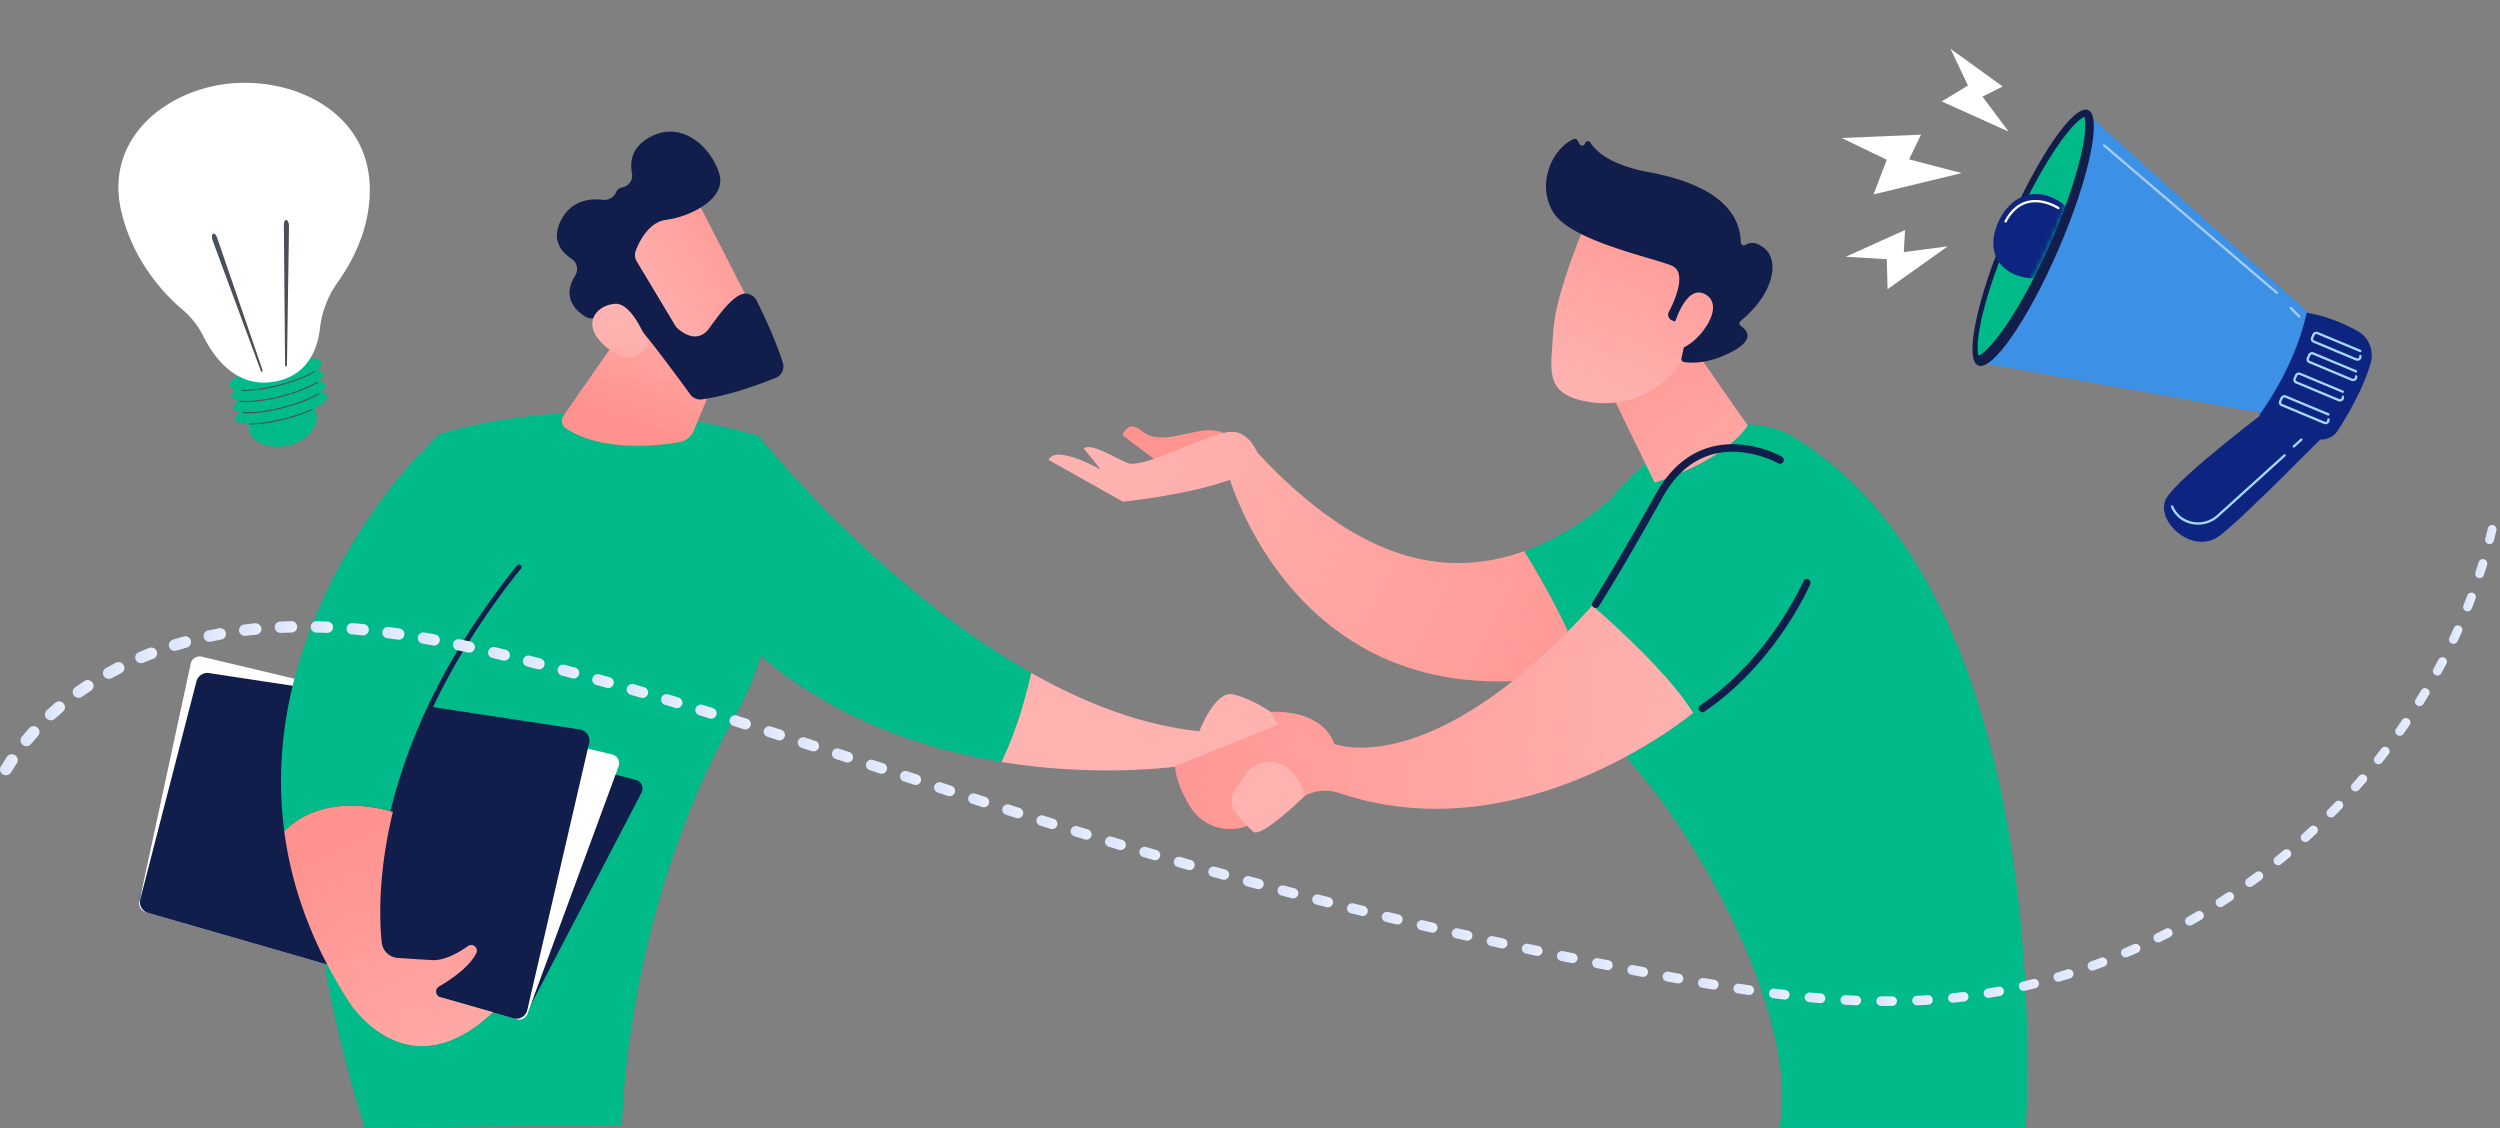 <svg xmlns="http://www.w3.org/2000/svg" width="503" height="227" fill="none" viewBox="0 0 503 227"><rect x="0" y="0" width="503" height="227" fill="#808080" stroke="none"/><path fill="url(#a)" d="M241.303 147.134s3.109-8.188 6.742-7.437c3.632.751 7.606 3.539 7.606 3.539l5.834 7.892s-16.384 6.456-22.143 2.754c0 0-16.732 2.892-37.865-.575 3.061-6.459 4.884-12.924 5.952-17.942 10.705 6.059 22.229 10.584 33.871 11.766l.003.003Z"></path><path fill="#00BA89" d="M152.664 87.75s23.959 30.176 54.766 47.615c-1.072 5.018-2.895 11.483-5.952 17.942-15.984-2.623-34.481-8.882-50.162-22.791l1.348-42.77v.004ZM332.226 91.741l-1.489 39.947c-4.225 1.454-8.247 2.585-12.076 3.429-2.396-7.713-7.672-17.18-11.99-24.218 15.87-5.61 25.555-19.158 25.555-19.158Z"></path><path fill="url(#b)" d="M252.99 91.062c21.771 23.504 39.392 24.89 53.681 19.837 4.318 7.038 9.594 16.505 11.99 24.218-58.137 12.817-71.829-40.63-71.829-40.63l6.155-3.425h.003Z"></path><path fill="url(#c)" d="M248.575 88.567s-2.509-2.692-7.148-1.847c-4.642.847-8.771 2.457-11.665 0-2.892-2.458-3.909.84-3.909.84l8.661 6.583 14.061-5.576Z"></path><path fill="url(#d)" d="M253.755 93.168s-1.72-7.186-6.896-6.2c-5.18.985-16.936 7.378-19.965 6.2-3.029-1.179-6.903-3.998-8.892-3.002l3.502 4.353s-9.002-5.194-10.549-2.003l14.974 8.427s21.912-2.192 27.826-7.779v.004Z"></path><path fill="#00BA89" d="M407.59 226.942s7.427-106.052-46.725-139.03c0 0-15.14-9.994-34.006 9.36-18.865 19.355-12.789 39.465 3.044 58.313 15.832 18.845 31.958 52.512 28.118 71.353h49.569v.004Z"></path><path fill="url(#e)" d="M333.573 58.703c.014 1.265 18.045 26.878 18.045 26.878s-3.236 6.376-18.689 11.549l-13.338-27.423 13.982-11.004Z"></path><path fill="url(#f)" d="M340.666 143.423s-34.213 28.653-71.157 16.149c-2.292-.775-4.798-.606-6.938.524l-10.622 5.611a9.48 9.48 0 0 1-12.565-3.519c-1.475-2.468-2.737-5.287-2.985-7.989l20.782-8.412-1.534-2.547s10.146-.858 12.803 6.414c0 0 19.328 8.04 51.92-27.813 0 0 14.792 12.576 20.292 21.585l.004-.003Z"></path><path fill="#111D4A" d="M342.506 143.298a.745.745 0 0 0 .424-.131c14.447-9.76 21.243-25.516 21.312-25.675a.758.758 0 0 0-1.392-.593c-.066.155-6.7 15.509-20.765 25.014a.755.755 0 0 0-.203 1.051.755.755 0 0 0 .627.334h-.003ZM321.048 122.329a.753.753 0 0 0 .638-.348c.045-.069 4.446-6.924 12.834-21.94 2.554-4.573 5.904-7.468 9.964-8.602 6.727-1.882 13.216 1.727 13.282 1.765a.754.754 0 0 0 1.03-.286.756.756 0 0 0-.282-1.03c-.286-.163-7.082-3.957-14.423-1.91-4.467 1.247-8.13 4.384-10.891 9.326-8.357 14.964-12.741 21.788-12.782 21.856a.758.758 0 0 0 .637 1.169h-.007Z"></path><path fill="url(#g)" d="M319.378 44.025s-6.417 14.74-6.848 22.477c-.431 7.737-2.099 12.755 6.848 14.313 8.946 1.557 16.48-2.899 20.564-10.605 0 0 6.397-11.872 4.963-16.739-1.434-4.863-25.524-9.446-25.524-9.446h-.003Z"></path><path fill="#111D4A" d="m336.882 64.668-.511-.224a1.226 1.226 0 0 1-.599-1.685c1.261-2.436 3.722-8.023.544-9.326-4.094-1.678-20.309-4.987-23.811-10.739-3.363-5.531-.382-12.668 4.095-14.698a.619.619 0 0 1 .806.262l.372.706a.607.607 0 0 0 1.12-.114.607.607 0 0 1 1.096-.158c1.076 1.723 3.981 4.511 11.746 5.945 11.035 2.037 18.331 6.503 18.513 14.127a.61.61 0 0 0 .941.503c.814-.497 2.12-.731 3.86.734 3.03 2.547 1.792 9.16-4.852 14.595-.317.259-.314.751.027.972 1.203.782 2.999 2.65-1.651 5.135-4.811 2.571-8.405 2.36-9.787 2.133a.603.603 0 0 1-.49-.73l1.479-6.703a.608.608 0 0 0-.593-.738h-2.299l-.006.003Z"></path><path fill="url(#h)" d="M336.606 66.085s2.447-9.415 6.668-6.775c4.222 2.64-2.191 10.549-5.583 10.9l-1.085-4.125Z"></path><path fill="url(#i)" d="M262.575 160.096s-8.695 8.506-10.374 7.265c-.596-.441-2.102-2.04-3.563-3.822a3.734 3.734 0 0 1-.255-4.398l2.05-3.163c1.954-3.016 6.138-3.647 8.847-1.289 1.368 1.189 2.609 2.912 3.291 5.407h.004Z"></path><path fill="#00BA89" d="M125.157 226.297s.473-42.669 22.688-82.123c6.948-12.342 9.419-26.706 7.254-40.702l-2.433-15.719S122.18 77.44 88.385 87.32c0 0-46.333 40.698-15.013 139.623l51.789-.641-.004-.004Z"></path><path fill="url(#j)" d="m147.473 67.689-7.906 18.993a3.79 3.79 0 0 1-2.861 2.274c-4.559.783-15.581 2.003-22.822-2.757a1.843 1.843 0 0 1-.492-2.588l14.605-20.968 19.472 5.046h.004Z"></path><path fill="#111D4A" d="M127.977 156.946a1.754 1.754 0 0 1 1.109 2.509l-22.87 43.855a1.755 1.755 0 0 1-2.043.875l-74.814-21.598a1.757 1.757 0 0 1-1.2-2.175l12.887-44.613a1.754 1.754 0 0 1 2.133-1.21l84.798 22.357Z"></path><path fill="#fff" d="M123.152 151.79a1.839 1.839 0 0 1 1.299 2.423l-18.307 49.731a1.838 1.838 0 0 1-2.233 1.13l-74.586-21.536a1.84 1.84 0 0 1-1.286-2.154l10.336-47.863a1.839 1.839 0 0 1 2.223-1.399l82.557 19.668h-.003Z"></path><path fill="#111D4A" d="M116.656 146.772a2.27 2.27 0 0 1 1.871 2.757l-12.435 53.688a2.27 2.27 0 0 1-2.843 1.668l-73.456-21.209a2.27 2.27 0 0 1-1.568-2.75l11.297-43.824a2.272 2.272 0 0 1 2.54-1.679l74.594 11.346v.003Z"></path><path fill="#00BA89" d="M57.192 167.244c-5.7-43.066 27.488-76.182 27.488-76.182l19.748 23.022c-14.992 18.686-22.119 35.811-25.372 49.258-4.319-1.258-14.713-3.243-21.86 3.902h-.004Z"></path><path fill="#111D4A" d="M79.052 163.846a.504.504 0 0 0 .49-.386c4.039-16.681 12.541-33.189 25.275-49.063a.505.505 0 1 0-.789-.63c-12.827 15.991-21.398 32.63-25.472 49.455a.504.504 0 0 0 .493.624h.003Z"></path><path fill="url(#k)" d="M79.052 163.342c-3.026 12.5-2.709 21.826-2.247 26.279a3.471 3.471 0 0 0 3.205 3.109c1.913.134 4.515.31 6.841.444 2.558.148 5.394-1.468 7.293-2.819.968-.689 2.223.383 1.682 1.444-1.417 2.771-5.011 5.239-7.49 6.689-.899.528-.73 1.875.273 2.161l10.594 3.002C81.796 220.052 70.3 201.7 70.3 201.7c-7.686-11.872-11.66-23.487-13.11-34.453 7.147-7.148 17.542-5.159 21.86-3.901l.003-.004Z"></path><path fill="url(#l)" d="M139.298 38.633c.331.313 14.013 27.178 14.013 27.178l-15.505 7.485-16.749-23.535s12.682-16.36 18.241-11.129Z"></path><path fill="#111D4A" d="m128.104 52.58 7.734 12.893c.117.196.258.372.424.527.92.858 4.07 3.35 6.507-.045 2.074-2.891 4.021-5.52 6.11-6.606 1.22-.634 2.719-.128 3.336 1.099 1.275 2.526 3.743 7.672 5.294 12.555a2.46 2.46 0 0 1-1.434 3.02c-3.14 1.27-9.347 3.573-14.85 4.331a2.48 2.48 0 0 1-2.34-.992c-2.368-3.247-9.047-12.314-11.325-14.585-2.116-2.11-6.024-1.313-7.786-.807a2.48 2.48 0 0 1-1.974-.258c-1.786-1.076-4.904-3.757-2.051-8.292.71-1.127.348-2.63-.765-3.364-1.995-1.313-4.16-3.774-2.095-7.761 2.088-4.036 5.814-4.401 8.354-4.09 1.123.137 2.264-.452 2.695-1.5.193-.465.572-.862 1.275-1.006 1.33-.27 2.205-1.486 1.944-2.82-.448-2.285-.111-5.252 3.536-7.258 6.689-3.677 12.551 2.316 14.04 7.376 1.489 5.059-5.99 8.636-10.694 9.232-3.457.438-5.352 4.212-6.114 6.183a2.473 2.473 0 0 0 .186 2.171l-.007-.003Z"></path><path fill="url(#m)" d="M130.461 69.508s-2.974-8.705-6.782-8.384c-3.808.32-6.807 4.111-2.085 8.378 5.869 5.304 8.867.007 8.867.007Z"></path><path fill="#0D2581" d="M469.837 85.37s-18.478 18.884-23.247 22.425c-5.535 4.111-13.186-3.18-10.727-7.529 2.459-4.35 21.46-18.633 21.46-18.633l12.514 3.735v.002Z"></path><path fill="#3C91E6" d="m465.31 63.708-45.234-40.69-21.393 50.009 59.552 10.636 7.075-19.955Z"></path><path fill="#111D4A" d="M398.002 73.537c-2.849-1.212-.203-13.7 5.909-27.89 6.112-14.193 13.376-24.715 16.225-23.503 2.848 1.212.203 13.7-5.909 27.89-6.112 14.193-13.377 24.715-16.225 23.503Z"></path><path fill="#00BA89" d="M398.106 71.562c.688-.282 2.544-1.701 5.551-6.124 2.907-4.273 6.035-10.081 8.811-16.358 2.774-6.276 4.956-12.479 6.145-17.47 1.229-5.163 1.011-7.448.748-8.128-.688.283-2.545 1.702-5.552 6.124-2.907 4.274-6.035 10.082-8.81 16.358-2.774 6.276-4.957 12.48-6.145 17.47-1.23 5.163-1.012 7.448-.748 8.128Z"></path><mask id="n" width="23" height="49" x="397" y="23" maskUnits="userSpaceOnUse" style="mask-type:luminance"><path fill="#fff" d="M397.786 71.561c.698-.29 2.587-1.725 5.665-6.161 2.975-4.287 6.186-10.103 9.045-16.379 2.858-6.275 5.116-12.471 6.36-17.448 1.286-5.149 1.085-7.418.824-8.09-.698.29-2.587 1.726-5.665 6.162-2.974 4.287-12.541 7.572-15.399 13.848-2.857 6.276 1.238 15.003-.005 19.98-1.287 5.149-1.086 7.418-.825 8.09v-.002Z"></path></mask><g mask="url(#n)"><path fill="#0D2581" d="M402.071 44.667c-1.962 4.326-1.192 8.773 3.483 10.634 4.674 1.862 10.054-.135 12.017-4.462 1.962-4.326-.236-9.342-4.911-11.203-4.674-1.861-8.626.705-10.589 5.03v.001Z"></path></g><path fill="#0D2581" d="M474.344 66.605c-2.383-1.34-5.938-2.949-10.223-3.69-1.657 7.199-4.915 14.063-9.57 20.635l10.983 4.59a3.955 3.955 0 0 0 4.833-1.515c2.069-3.218 5.293-8.731 6.632-13.683a5.57 5.57 0 0 0-2.655-6.337Z"></path><path fill="#A4D9FF" d="m465.433 68.956 8.534 3.567c.29.121.611.076.862-.119a.84.84 0 0 0 .319-.802.236.236 0 0 0-.275-.192.242.242 0 0 0-.199.274.365.365 0 0 1-.138.35.371.371 0 0 1-.376.052l-8.534-3.567a.36.36 0 0 1-.19-.479l.266-.604a.379.379 0 0 1 .489-.196l8.596 3.592a.243.243 0 0 0 .315-.126.231.231 0 0 0-.122-.31l-8.597-3.591a.867.867 0 0 0-1.12.449l-.266.604a.826.826 0 0 0 .437 1.1l-.001-.002ZM464.574 73.058l8.534 3.567a.853.853 0 0 0 .863-.12.838.838 0 0 0 .318-.801.236.236 0 0 0-.275-.192.242.242 0 0 0-.198.274.363.363 0 0 1-.139.35.37.37 0 0 1-.375.052l-8.534-3.567a.36.36 0 0 1-.191-.48l.267-.604a.377.377 0 0 1 .488-.195l8.597 3.591a.243.243 0 0 0 .315-.125.232.232 0 0 0-.123-.31l-8.596-3.592a.867.867 0 0 0-1.12.45l-.267.604a.827.827 0 0 0 .438 1.1l-.002-.002Z"></path><path fill="#fff" d="M458.015 59.145a.243.243 0 0 0 .277-.066.235.235 0 0 0-.021-.334L423.48 29.053a.243.243 0 0 0-.339.026.234.234 0 0 0 .021.334l34.791 29.692c.019.017.039.03.062.038v.002ZM462.508 63.9c.087.037.191.02.264-.05a.235.235 0 0 0 .005-.337l-1.71-1.716a.242.242 0 0 0-.341 0 .235.235 0 0 0-.005.336l1.71 1.716a.22.22 0 0 0 .076.051h.001Z" opacity=".53"></path><path fill="#A4D9FF" d="m461.917 77.154 8.534 3.567a.853.853 0 0 0 .863-.119.838.838 0 0 0 .318-.802.235.235 0 0 0-.274-.192.242.242 0 0 0-.199.275.363.363 0 0 1-.14.35.37.37 0 0 1-.375.051l-8.534-3.566a.361.361 0 0 1-.191-.48l.267-.604a.377.377 0 0 1 .488-.196l8.597 3.592a.243.243 0 0 0 .315-.126.232.232 0 0 0-.123-.309l-8.596-3.592a.867.867 0 0 0-1.12.45l-.267.603a.826.826 0 0 0 .438 1.1l-.001-.002ZM459.015 81.721l8.534 3.567c.29.121.611.076.862-.12a.84.84 0 0 0 .319-.801.237.237 0 0 0-.275-.192.242.242 0 0 0-.199.274.363.363 0 0 1-.14.35.37.37 0 0 1-.375.052l-8.534-3.567a.36.36 0 0 1-.191-.48l.267-.603a.377.377 0 0 1 .488-.196l8.597 3.592a.243.243 0 0 0 .315-.126.232.232 0 0 0-.123-.31l-8.596-3.591a.867.867 0 0 0-1.12.449l-.267.604a.827.827 0 0 0 .438 1.1v-.002ZM439.889 105.097a6.02 6.02 0 0 0 1.242.367 6.115 6.115 0 0 0 5.245-1.497l13.444-12.176a.233.233 0 0 0 .017-.334.242.242 0 0 0-.339-.012l-13.444 12.177a5.628 5.628 0 0 1-4.83 1.377c-1.718-.315-3.127-1.381-3.865-2.922a10.013 10.013 0 0 1-.117-.253.237.237 0 0 0-.316-.115c-.121.054-.175.195-.121.312.04.09.08.177.121.262a5.697 5.697 0 0 0 2.961 2.812l.002.002ZM461.426 90.034c.084.035.185.02.258-.045l1.503-1.363a.235.235 0 0 0 .016-.335.241.241 0 0 0-.339-.011l-1.503 1.363a.235.235 0 0 0 .065.392v-.001Z"></path><path fill="#fff" d="M403.428 44.765c.114.047.249.001.308-.11 1.087-2.048 2.523-3.313 4.269-3.762 3.019-.777 5.979 1.156 6.009 1.175a.245.245 0 0 0 .333-.065.233.233 0 0 0-.061-.326c-.128-.085-3.17-2.069-6.395-1.239-1.885.485-3.425 1.832-4.578 4.006a.231.231 0 0 0 .1.316l.016.007-.001-.002ZM370.524 27.764l15.983-.67-2.399 4.972 10.57 2.76-17.728 4.292 2.67-6.977-9.096-4.377ZM371.37 51.653l11.927-5.378-.258 4.452 8.837-1.163-12.095 8.62-.157-6.034-8.254-.497ZM392.433 9.816l10.507 7.582-4.076 2.037 5.281 7.051-13.467-6.08 5.28-3.201-3.525-7.389Z"></path><path fill="#00BA89" d="M65.067 75.203c-.1-.384-.577-.648-1.332-.797.703-.536 1.055-1.04.946-1.457-.329-1.263-4.733-1.249-9.841.033-5.107 1.282-8.98 3.346-8.653 4.61.1.383.578.647 1.333.795-.703.536-1.055 1.04-.947 1.458.1.383.578.647 1.333.796-.703.536-1.055 1.04-.947 1.457.1.384.578.648 1.332.796-.702.536-1.054 1.041-.946 1.458.147.56 1.09.866 2.537.927.054.422.141.88.273 1.38.606 2.327 3.727 3.701 7.434 3.066 3.707-.635 6.484-3.71 6.114-6.087-.09-.582-.205-1.09-.337-1.533 1.678-.865 2.641-1.737 2.472-2.393-.1-.383-.578-.647-1.333-.796.703-.536 1.055-1.04.947-1.457-.1-.384-.578-.648-1.333-.796.703-.537 1.055-1.041.947-1.458l.001-.002Z"></path><path fill="#495057" d="M54.425 85.011c-1.539.268-2.964.41-4.16.406-.07 0-.124-.052-.121-.117.004-.064.062-.116.131-.116 1.873.003 4.315-.35 6.88-.993 2.096-.527 4.03-1.188 5.595-1.91a.127.127 0 0 1 .167.052c.03.056.002.127-.062.157-1.577.728-3.528 1.395-5.643 1.926-.952.24-1.89.439-2.785.595h-.002ZM54.059 82.746c-2 .349-3.816.488-5.13.377a.114.114 0 0 1-.108-.126c.009-.063.073-.11.14-.105 1.874.158 4.788-.202 7.8-.96 2.979-.749 5.7-1.803 7.28-2.818a.133.133 0 0 1 .174.027c.039.053.02.126-.035.163-1.603 1.03-4.354 2.096-7.361 2.854a38.56 38.56 0 0 1-2.762.59l.002-.002ZM53.648 80.499c-2.159.376-4.08.503-5.417.34-.069-.01-.115-.068-.102-.132a.13.13 0 0 1 .146-.1c1.857.229 4.886-.12 8.102-.929 2.978-.749 5.7-1.803 7.279-2.818a.133.133 0 0 1 .175.027c.038.053.02.126-.036.163-1.602 1.03-4.354 2.096-7.36 2.854-.953.24-1.89.44-2.787.597v-.002ZM53.278 78.241c-1.714.3-3.292.443-4.542.409-.07-.003-.122-.055-.117-.12a.128.128 0 0 1 .134-.113c1.883.054 4.52-.306 7.239-.991 2.952-.743 5.66-1.79 7.243-2.796.059-.038.137-.024.173.027.039.053.02.126-.036.161-1.606 1.022-4.343 2.08-7.324 2.83-.94.236-1.874.435-2.77.591v.002Z"></path><path fill="#fff" d="M40.907 67.628a16.514 16.514 0 0 0-4.126-5.264c-3.712-3.152-10.017-9.777-12.385-19.885-3.444-14.704 9.181-24.524 22.039-25.687C59.292 15.63 73.34 22.44 74.338 36.497c.614 8.65-3.302 15.961-6.406 20.307a19.73 19.73 0 0 0-3.552 9.226c-.463 4.032-2.314 9.277-8.611 10.655-8.148 1.785-12.802-4.889-14.861-9.055v-.002Z"></path><path fill="#495057" d="m57.359 73.362-.249-28.126c-.005-.581.224-1.01.51-.96.288.05.523.562.528 1.143v.05l-.412 27.978c-.003.21-.091.357-.196.329-.101-.029-.181-.212-.184-.415l.003.001ZM52.79 74.368l-9.126-26.606c-.189-.55-.547-.878-.8-.736-.255.144-.306.705-.118 1.255l.018.047 9.698 26.245c.073.198.205.307.293.246.087-.061.101-.26.036-.453l-.002.002Z"></path><path fill="#fff" d="M56.677 42.892c-.142-.153-.415-.172-.608-.043l-2.284 1.519-1.255-2.17a.518.518 0 0 0-.35-.236c-.304-.062-.626.094-.722.351l-.004.01-1.43 3.86-2.742-4.678-.002-.008a.614.614 0 0 0-.342-.257c-.344-.11-.747.04-.903.334L43.83 45.77c-.09.17-.015.368.181.45a.504.504 0 0 0 .593-.165l2.05-3.073 3.066 4.372v.004c.052.07.13.125.232.151.227.057.48-.052.565-.245l1.607-3.679 1.105 1.533.01.014c.008.012.017.021.026.033.141.153.412.172.607.042l2.711-1.801c.193-.13.235-.355.093-.508l.002-.005ZM67.368 52.924a.213.213 0 0 1-.133-.019.196.196 0 0 1-.09-.273 31.841 31.841 0 0 0 1.567-3.354.22.22 0 0 1 .275-.121c.11.038.165.155.123.259a32.275 32.275 0 0 1-1.588 3.397.217.217 0 0 1-.157.11l.003.001ZM70 46.359a.231.231 0 0 1-.086-.003.199.199 0 0 1-.155-.245c2.975-11.188-2.628-19.214-2.686-19.294-.066-.092-.037-.22.058-.284a.222.222 0 0 1 .297.05c.06.084 1.468 2.077 2.522 5.508.973 3.161 1.802 8.175.222 14.112a.216.216 0 0 1-.172.154v.002Z" opacity=".79"></path><path fill="url(#o)" d="m.184 154.172 1.17-1.858a1.207 1.207 0 0 1 1.65-.379 1.17 1.17 0 0 1 .384 1.626l-.027.045-1.113 1.768-.027.045c-.35.554-1.09.726-1.653.382a1.173 1.173 0 0 1-.388-1.629h.004Z"></path><path fill="url(#p)" d="m4.406 148.196 1.432-1.667a1.208 1.208 0 0 1 1.683-.139c.501.42.566 1.165.14 1.659l-.03.038-1.364 1.592-.034.037a1.206 1.206 0 0 1-1.683.139 1.17 1.17 0 0 1-.14-1.663l-.004.004Z"></path><path fill="url(#q)" d="m9.443 142.881 1.645-1.457a1.199 1.199 0 0 1 1.679.09c.44.484.399 1.225-.091 1.656l-.034.03-1.577 1.397-.034.03a1.207 1.207 0 0 1-1.683-.086 1.166 1.166 0 0 1 .087-1.66h.008Z"></path><path fill="url(#r)" d="m15.139 138.276 1.812-1.24a1.203 1.203 0 0 1 1.652.293c.373.531.24 1.258-.296 1.625l-.034.023-1.744 1.194-.034.023c-.54.371-1.28.24-1.653-.292a1.162 1.162 0 0 1 .296-1.63v.004Z"></path><path fill="url(#s)" d="m21.346 134.386 1.941-1.03a1.188 1.188 0 0 1 1.6.476 1.16 1.16 0 0 1-.483 1.58l-.034.019-1.873.996-.034.019a1.192 1.192 0 0 1-1.604-.472 1.16 1.16 0 0 1 .48-1.581l.007-.007Z"></path><path fill="url(#t)" d="m27.938 131.199 2.036-.824a1.187 1.187 0 0 1 1.538.633 1.158 1.158 0 0 1-.642 1.517l-.03.011-1.972.798-.034.015a1.182 1.182 0 0 1-1.539-.633 1.155 1.155 0 0 1 .642-1.517Z"></path><path fill="url(#u)" d="m34.814 128.687 2.109-.622a1.178 1.178 0 0 1 1.462.776 1.158 1.158 0 0 1-.786 1.442l-.03.011-2.04.607-.031.011a1.181 1.181 0 0 1-1.467-.775 1.158 1.158 0 0 1 .787-1.446l-.004-.004Z"></path><path fill="url(#v)" d="m41.9 126.841 2.154-.427a1.168 1.168 0 0 1 1.38.902 1.154 1.154 0 0 1-.916 1.36l-.03.007-2.094.416-.03.008a1.168 1.168 0 0 1-1.38-.903 1.152 1.152 0 0 1 .916-1.36v-.003Z"></path><path fill="url(#w)" d="m49.125 125.642 2.177-.236a1.165 1.165 0 0 1 1.288 1.019 1.156 1.156 0 0 1-1.033 1.27h-.027l-2.124.236h-.026a1.157 1.157 0 0 1-1.288-1.015 1.152 1.152 0 0 1 1.033-1.27v-.004Z"></path><path fill="url(#x)" d="m56.405 125.051 2.188-.075a1.156 1.156 0 0 1 1.201 1.105 1.155 1.155 0 0 1-1.12 1.183h-.024l-2.139.075h-.026a1.156 1.156 0 0 1-1.204-1.105 1.154 1.154 0 0 1 1.12-1.187l.004.004Z"></path><path fill="url(#y)" d="m63.704 124.983 2.188.071c.639.023 1.14.551 1.121 1.18a1.157 1.157 0 0 1-1.197 1.105h-.019l-2.142-.067h-.023a1.15 1.15 0 0 1-1.121-1.18 1.152 1.152 0 0 1 1.197-1.105l-.004-.004Z"></path><path fill="url(#z)" d="m70.981 125.369 2.178.194a1.144 1.144 0 0 1 1.044 1.237 1.15 1.15 0 0 1-1.254 1.03h-.015l-2.139-.191h-.019a1.148 1.148 0 0 1-1.048-1.24c.057-.626.62-1.09 1.254-1.034v.004Z"></path><path fill="url(#A)" d="m78.217 126.152 2.161.299c.631.086 1.068.663.977 1.281a1.15 1.15 0 0 1-1.3.967h-.015l-2.131-.296h-.015a1.142 1.142 0 0 1-.98-1.285 1.149 1.149 0 0 1 1.299-.966h.004Z"></path><path fill="url(#B)" d="m85.4 127.26 2.143.386c.623.112 1.038.7.924 1.314a1.145 1.145 0 0 1-1.334.91h-.011l-2.12-.382h-.012a1.135 1.135 0 0 1-.923-1.318 1.145 1.145 0 0 1 1.334-.91Z"></path><path fill="url(#C)" d="m92.524 128.63 2.131.454c.615.131 1.007.73.874 1.34a1.14 1.14 0 0 1-1.36.862h-.008l-2.112-.45h-.012a1.13 1.13 0 0 1-.877-1.34c.133-.611.74-.997 1.36-.866h.004Z"></path><path fill="url(#D)" d="m99.599 130.207 2.116.505c.611.146.988.753.839 1.356a1.14 1.14 0 0 1-1.375.828h-.004l-2.1-.502h-.008a1.123 1.123 0 0 1-.84-1.356 1.139 1.139 0 0 1 1.375-.827l-.003-.004Z"></path><path fill="url(#E)" d="m106.626 131.933 2.101.539c.608.154.969.768.813 1.364a1.136 1.136 0 0 1-1.383.801l-2.093-.535h-.004a1.124 1.124 0 0 1-.817-1.367c.156-.6.775-.959 1.383-.802Z"></path><path fill="url(#F)" d="m113.617 133.76 2.093.566c.604.161.958.775.79 1.371a1.128 1.128 0 0 1-1.39.779l-2.086-.562h-.004a1.116 1.116 0 0 1-.794-1.371 1.135 1.135 0 0 1 1.391-.783Z"></path><path fill="url(#G)" d="m120.585 135.67 2.085.588c.597.168.946.782.775 1.374a1.13 1.13 0 0 1-1.394.764l-2.078-.584a1.11 1.11 0 0 1-.775-1.375 1.13 1.13 0 0 1 1.394-.764l-.007-.003Z"></path><path fill="url(#H)" d="m127.526 137.655 2.078.61c.593.172.934.79.756 1.375a1.129 1.129 0 0 1-1.398.745l-2.075-.603a1.105 1.105 0 0 1-.763-1.375 1.125 1.125 0 0 1 1.394-.752h.008Z"></path><path fill="url(#I)" d="m134.448 139.702 2.071.626a1.1 1.1 0 0 1 .74 1.378c-.182.581-.809.91-1.398.731l-2.066-.622a1.102 1.102 0 0 1-.749-1.375 1.125 1.125 0 0 1 1.398-.738h.004Z"></path><path fill="url(#J)" d="m141.35 141.811 2.067.644c.589.183.912.798.729 1.378a1.116 1.116 0 0 1-1.398.716l-2.063-.637a1.098 1.098 0 0 1-.733-1.378 1.119 1.119 0 0 1 1.398-.723Z"></path><path fill="url(#K)" d="m148.235 143.967 2.063.656c.585.187.905.801.718 1.378a1.108 1.108 0 0 1-1.398.704l-2.059-.651a1.096 1.096 0 0 1-.722-1.379 1.117 1.117 0 0 1 1.398-.712v.004Z"></path><path fill="url(#L)" d="m155.107 146.166 2.059.666c.582.188.897.806.707 1.379a1.11 1.11 0 0 1-1.398.696l-2.059-.663a1.086 1.086 0 0 1-.711-1.374 1.11 1.11 0 0 1 1.395-.701l.007-.003Z"></path><path fill="url(#M)" d="m161.97 148.39 2.055.674c.577.187.893.805.699 1.375-.19.569-.817.88-1.394.689l-2.056-.67a1.087 1.087 0 0 1-.703-1.375 1.11 1.11 0 0 1 1.395-.693h.004Z"></path><path fill="url(#N)" d="m168.822 150.64 2.055.678c.574.191.886.801.696 1.371-.19.569-.813.872-1.391.685l-2.055-.674a1.076 1.076 0 0 1-.695-1.371 1.1 1.1 0 0 1 1.39-.686v-.003Z"></path><path fill="url(#O)" d="m175.673 152.902 2.056.681c.573.191.881.802.687 1.367a1.102 1.102 0 0 1-1.387.682l-2.055-.678a1.074 1.074 0 0 1-.691-1.367 1.099 1.099 0 0 1 1.386-.682l.004-.003Z"></path><path fill="url(#P)" d="m182.52 155.167 2.055.678c.57.187.878.798.688 1.36-.19.561-.81.865-1.379.677l-2.056-.677a1.07 1.07 0 0 1-.688-1.364c.19-.565.81-.869 1.383-.678l-.003.004Z"></path><path fill="url(#Q)" d="m189.365 157.428 2.055.678c.57.188.878.794.688 1.356-.19.562-.806.865-1.376.678l-2.055-.674a1.068 1.068 0 0 1-.688-1.356c.19-.562.806-.865 1.376-.678v-.004Z"></path><path fill="url(#R)" d="m196.215 159.675 2.056.67c.566.184.877.787.687 1.349a1.08 1.08 0 0 1-1.367.678l-2.06-.671a1.065 1.065 0 0 1-.691-1.348 1.088 1.088 0 0 1 1.368-.682l.007.004Z"></path><path fill="url(#S)" d="m203.067 161.899 2.059.663c.567.18.878.783.692 1.341a1.082 1.082 0 0 1-1.36.682l-2.063-.659a1.061 1.061 0 0 1-.692-1.341 1.083 1.083 0 0 1 1.36-.682l.004-.004Z"></path><path fill="url(#T)" d="m209.933 164.093 2.063.652c.567.176.878.772.699 1.33a1.08 1.08 0 0 1-1.352.689l-2.067-.652a1.061 1.061 0 0 1-.699-1.333 1.083 1.083 0 0 1 1.353-.689l.003.003Z"></path><path fill="url(#U)" d="m216.806 166.247 2.067.637c.566.172.882.764.703 1.322a1.07 1.07 0 0 1-1.341.693l-2.071-.637a1.05 1.05 0 0 1-.702-1.322 1.07 1.07 0 0 1 1.341-.693h.003Z"></path><path fill="url(#V)" d="m223.695 168.354 2.07.622c.563.169.882.757.711 1.311a1.071 1.071 0 0 1-1.33.701l-2.074-.622a1.05 1.05 0 0 1-.711-1.315 1.07 1.07 0 0 1 1.334-.7v.003Z"></path><path fill="url(#W)" d="m230.602 170.414 2.075.611c.562.165.885.745.718 1.299-.167.555-.76.873-1.322.708l-2.078-.606a1.047 1.047 0 0 1-.718-1.304 1.067 1.067 0 0 1 1.322-.708h.003Z"></path><path fill="url(#X)" d="m237.52 172.429 2.078.595c.563.162.886.738.726 1.293a1.064 1.064 0 0 1-1.311.715l-2.082-.592a1.044 1.044 0 0 1-.725-1.292 1.06 1.06 0 0 1 1.31-.715l.004-.004Z"></path><path fill="url(#Y)" d="m244.453 174.391 2.082.58c.562.154.889.731.729 1.281a1.052 1.052 0 0 1-1.299.72l-2.086-.581a1.037 1.037 0 0 1-.729-1.285 1.057 1.057 0 0 1 1.303-.719v.004Z"></path><path fill="url(#Z)" d="m251.397 176.308 2.086.566c.559.149.889.719.737 1.273a1.055 1.055 0 0 1-1.292.727l-2.093-.566a1.038 1.038 0 0 1-.737-1.273 1.056 1.056 0 0 1 1.292-.727h.007Z"></path><path fill="url(#aa)" d="m258.358 178.176 2.09.551c.558.146.893.712.744 1.262-.148.551-.721.88-1.28.734l-2.097-.55a1.034 1.034 0 0 1-.745-1.266 1.049 1.049 0 0 1 1.281-.734l.007.003Z"></path><path fill="url(#ab)" d="m265.329 179.992 2.094.536c.558.142.892.7.748 1.251-.144.551-.714.88-1.269.738l-2.101-.536a1.027 1.027 0 0 1-.748-1.255c.144-.55.714-.88 1.272-.737l.004.003Z"></path><path fill="url(#ac)" d="m272.316 181.767 2.097.521c.555.139.897.693.756 1.244-.14.55-.703.88-1.261.745l-2.105-.521a1.023 1.023 0 0 1-.756-1.243 1.041 1.041 0 0 1 1.261-.746h.008Z"></path><path fill="url(#ad)" d="m279.314 183.49 2.101.509c.555.131.897.686.76 1.233a1.035 1.035 0 0 1-1.25.749l-2.109-.506a1.018 1.018 0 0 1-.759-1.232 1.034 1.034 0 0 1 1.249-.749l.008-.004Z"></path><path fill="url(#ae)" d="m286.328 185.163 2.104.494c.555.128.897.675.768 1.221a1.033 1.033 0 0 1-1.239.757l-2.108-.491a1.018 1.018 0 0 1-.768-1.224c.13-.547.688-.884 1.243-.757Z"></path><path fill="url(#af)" d="m293.348 186.788 2.108.48c.555.123.901.666.772 1.213a1.027 1.027 0 0 1-1.231.761l-2.113-.476a1.009 1.009 0 0 1-.771-1.214 1.023 1.023 0 0 1 1.231-.76l.004-.004Z"></path><path fill="url(#ag)" d="m300.384 188.365 2.112.464c.551.12.9.66.779 1.203a1.026 1.026 0 0 1-1.22.768l-2.116-.461a1.01 1.01 0 0 1-.779-1.203 1.025 1.025 0 0 1 1.22-.767l.004-.004Z"></path><path fill="url(#ah)" d="m307.429 189.892 2.116.45c.551.116.9.648.782 1.191a1.018 1.018 0 0 1-1.208.772l-2.12-.446a1.005 1.005 0 0 1-.782-1.195 1.02 1.02 0 0 1 1.212-.772Z"></path><path fill="url(#ai)" d="m314.483 191.372 2.12.434c.548.113.901.641.791 1.18a1.02 1.02 0 0 1-1.201.779l-2.124-.434a1.002 1.002 0 0 1-.79-1.184c.114-.543.65-.891 1.201-.779l.003.004Z"></path><path fill="url(#aj)" d="m321.55 192.802 2.12.42a.998.998 0 0 1 .794 1.172c-.11.539-.642.891-1.189.783l-2.128-.42a.998.998 0 0 1-.794-1.172 1.013 1.013 0 0 1 1.19-.783h.007Z"></path><path fill="url(#ak)" d="m328.628 194.184 2.124.405a.994.994 0 0 1 .802 1.161 1.003 1.003 0 0 1-1.178.786l-2.128-.404a.995.995 0 0 1-.798-1.165c.107-.54.635-.892 1.182-.787l-.004.004Z"></path><path fill="url(#al)" d="m335.714 195.517 2.131.39a.99.99 0 0 1 .809 1.149 1.004 1.004 0 0 1-1.166.795l-2.135-.386a.989.989 0 0 1-.806-1.154 1.002 1.002 0 0 1 1.17-.794h.004-.007Z"></path><path fill="url(#am)" d="m342.81 196.779 2.132.356h.003a.989.989 0 0 1 .817 1.138.998.998 0 0 1-1.151.806l-2.143-.356a.988.988 0 0 1-.82-1.135.995.995 0 0 1 1.151-.806h.007l.004-.003Z"></path><path fill="url(#an)" d="m349.916 197.924 2.135.315h.007c.544.082.92.58.836 1.116a.988.988 0 0 1-1.128.824l-2.151-.315a.986.986 0 0 1-.839-1.116.997.997 0 0 1 1.132-.828h.008v.004Z"></path><path fill="url(#ao)" d="m357.042 198.909 2.143.258h.007a.981.981 0 0 1 .863 1.09.986.986 0 0 1-1.102.851l-2.158-.259a.981.981 0 0 1-.866-1.09.99.99 0 0 1 1.105-.854h.012l-.004.004Z"></path><path fill="url(#ap)" d="m364.184 199.696 2.15.187h.011a.98.98 0 0 1 .897 1.056.985.985 0 0 1-1.067.884l-2.17-.187a.978.978 0 0 1-.896-1.056.983.983 0 0 1 1.071-.884h.011-.007Z"></path><path fill="url(#aq)" d="m371.353 200.227 2.15.105h.012c.543.026.961.48.934 1.016a.976.976 0 0 1-1.029.922l-2.177-.101a.976.976 0 0 1-.935-1.016.978.978 0 0 1 1.03-.922h.015v-.004Z"></path><path fill="url(#ar)" d="M378.523 200.46h2.15l.015.003c.54 0 .977.435.977.967a.973.973 0 0 1-.981.963h-2.18a.977.977 0 0 1-.981-.97c0-.532.441-.967.981-.967h.015l.004.004Z"></path><path fill="url(#as)" d="m385.689 200.347 2.146-.109h.016a.972.972 0 0 1 1.022.911.963.963 0 0 1-.924 1.008l-2.18.113a.975.975 0 0 1-1.026-.911.97.97 0 0 1 .923-1.012h.023Z"></path><path fill="url(#at)" d="m392.825 199.841 2.136-.24h.019a.965.965 0 0 1 1.075.839.961.961 0 0 1-.855 1.06l-2.173.248a.97.97 0 0 1-1.075-.843.962.962 0 0 1 .854-1.06h.019v-.004Z"></path><path fill="url(#au)" d="m399.924 198.887 2.112-.371h.019a.96.96 0 0 1 1.121.768.953.953 0 0 1-.779 1.105l-2.15.382a.968.968 0 0 1-1.125-.772.956.956 0 0 1 .783-1.108h.019v-.004Z"></path><path fill="url(#av)" d="m406.941 197.494 2.086-.502h.019a.957.957 0 0 1 1.162.693.947.947 0 0 1-.706 1.146l-2.12.513a.969.969 0 0 1-1.167-.696.953.953 0 0 1 .707-1.15l.019-.004Z"></path><path fill="url(#aw)" d="m413.863 195.678 2.051-.625h.015a.955.955 0 0 1 1.201.618.94.94 0 0 1-.631 1.179l-2.086.637a.961.961 0 0 1-1.2-.622.943.943 0 0 1 .631-1.183l.015-.004h.004Z"></path><path fill="url(#ax)" d="m420.659 193.454 2.014-.746.015-.007a.96.96 0 0 1 1.231.55.934.934 0 0 1-.559 1.21l-2.044.761a.96.96 0 0 1-1.231-.551.94.94 0 0 1 .559-1.214l.015-.007v.004Z"></path><path fill="url(#ay)" d="m427.316 190.837 1.964-.858.015-.008a.957.957 0 0 1 1.254.476.93.93 0 0 1-.482 1.236l-1.991.873a.958.958 0 0 1-1.258-.476.933.933 0 0 1 .483-1.24l.015-.007v.004Z"></path><path fill="url(#az)" d="m433.805 187.848 1.911-.966.015-.007a.948.948 0 0 1 1.273.404.924.924 0 0 1-.41 1.255l-1.938.985a.952.952 0 0 1-1.276-.405.927.927 0 0 1 .41-1.258l.015-.008Z"></path><path fill="url(#aA)" d="m440.112 184.497 1.854-1.071.015-.008a.953.953 0 0 1 1.292.334.92.92 0 0 1-.335 1.269l-1.88 1.09a.95.95 0 0 1-1.292-.329.923.923 0 0 1 .334-1.274l.015-.007-.003-.004Z"></path><path fill="url(#aB)" d="m446.228 180.805 1.793-1.172.011-.008a.949.949 0 0 1 1.3.259c.285.427.171 1-.262 1.281l-1.82 1.191a.946.946 0 0 1-1.303-.259.916.916 0 0 1 .262-1.284l.011-.008h.008Z"></path><path fill="url(#aC)" d="m452.125 176.784 1.725-1.266.012-.007a.942.942 0 0 1 1.307.187.913.913 0 0 1-.19 1.289l-1.748 1.288a.95.95 0 0 1-1.312-.187.918.918 0 0 1 .19-1.293l.012-.011h.004Z"></path><path fill="url(#aD)" d="m457.789 172.455 1.653-1.359.011-.011a.94.94 0 0 1 1.312.116.907.907 0 0 1-.118 1.292l-1.676 1.378a.939.939 0 0 1-1.312-.116.912.912 0 0 1 .118-1.296l.012-.011v.007Z"></path><path fill="url(#aE)" d="m463.211 167.828 1.577-1.446.012-.012a.94.94 0 0 1 1.311.045.903.903 0 0 1-.046 1.289l-1.596 1.468a.935.935 0 0 1-1.311-.045.903.903 0 0 1 .045-1.292l.012-.011-.004.004Z"></path><path fill="url(#aF)" d="m468.366 162.919 1.493-1.528.012-.012a.93.93 0 0 1 1.303-.022c.369.348.38.925.023 1.285l-1.513 1.55a.933.933 0 0 1-1.307.027.903.903 0 0 1-.027-1.289l.012-.011h.004Z"></path><path fill="url(#aG)" d="m473.24 157.736 1.407-1.607.011-.011a.929.929 0 0 1 1.296-.094.897.897 0 0 1 .095 1.277l-1.425 1.629a.925.925 0 0 1-1.296.094.893.893 0 0 1-.095-1.277l.011-.011h-.004Z"></path><path fill="url(#aH)" d="m477.822 152.299 1.315-1.682.008-.011a.927.927 0 0 1 1.284-.165.893.893 0 0 1 .167 1.263l-1.334 1.708a.923.923 0 0 1-1.284.164.893.893 0 0 1-.167-1.266l.007-.011h.004Z"></path><path fill="url(#aI)" d="m482.089 146.619 1.217-1.749.007-.011a.919.919 0 0 1 1.266-.232c.414.281.52.839.235 1.247l-1.231 1.775a.922.922 0 0 1-1.269.236.896.896 0 0 1-.24-1.251l.008-.015h.007Z"></path><path fill="url(#aJ)" d="m486.025 140.711 1.114-1.813.008-.015a.915.915 0 0 1 1.246-.303c.43.254.567.805.308 1.225l-1.129 1.842a.915.915 0 0 1-1.246.304.887.887 0 0 1-.308-1.229l.007-.015v.004Z"></path><path fill="url(#aK)" d="m489.608 134.596 1.004-1.873.007-.015a.911.911 0 0 1 1.22-.371.881.881 0 0 1 .376 1.203l-1.014 1.903a.911.911 0 0 1-1.22.374.885.885 0 0 1-.38-1.202l.007-.015v-.004Z"></path><path fill="url(#aL)" d="m492.818 128.287.889-1.926.008-.015a.905.905 0 0 1 1.19-.442.882.882 0 0 1 .448 1.173l-.901 1.955a.903.903 0 0 1-1.189.442.88.88 0 0 1-.449-1.172l.008-.015h-.004Z"></path><path fill="url(#aM)" d="m495.641 121.798.768-1.978.008-.015a.902.902 0 0 1 1.155-.51c.46.177.692.682.517 1.139l-.779 2.011a.897.897 0 0 1-1.156.51.876.876 0 0 1-.517-1.139l.008-.015-.004-.003Z"></path><path fill="url(#aN)" d="m498.052 115.151.642-2.022v-.015a.902.902 0 0 1 1.122-.577.878.878 0 0 1 .585 1.101l-.65 2.056a.892.892 0 0 1-1.117.577.875.875 0 0 1-.586-1.101l.004-.015v-.004Z"></path><path fill="url(#aO)" d="m500.04 108.366.509-2.056v-.015a.893.893 0 0 1 1.075-.641.872.872 0 0 1 .65 1.057l-.517 2.09a.89.89 0 0 1-1.071.644.878.878 0 0 1-.654-1.056l.004-.019.004-.004Z"></path><defs><linearGradient id="a" x1="213.126" x2="223.12" y1="111.071" y2="133.473" gradientUnits="userSpaceOnUse"><stop stop-color="#FF928E"></stop><stop offset="1" stop-color="#FEB3B1"></stop></linearGradient><linearGradient id="b" x1="340.738" x2="225.63" y1="145.78" y2="88.226" gradientUnits="userSpaceOnUse"><stop stop-color="#FF928E"></stop><stop offset="1" stop-color="#FEB3B1"></stop></linearGradient><linearGradient id="c" x1="236.478" x2="248.885" y1="85.007" y2="136.702" gradientUnits="userSpaceOnUse"><stop stop-color="#FF928E"></stop><stop offset="1" stop-color="#FEB3B1"></stop></linearGradient><linearGradient id="d" x1="340.813" x2="225.708" y1="145.621" y2="88.067" gradientUnits="userSpaceOnUse"><stop stop-color="#FF928E"></stop><stop offset="1" stop-color="#FEB3B1"></stop></linearGradient><linearGradient id="e" x1="321.893" x2="356.357" y1="59.147" y2="113.6" gradientUnits="userSpaceOnUse"><stop stop-color="#FF928E"></stop><stop offset="1" stop-color="#FEB3B1"></stop></linearGradient><linearGradient id="f" x1="216.617" x2="344.825" y1="138.008" y2="150.071" gradientUnits="userSpaceOnUse"><stop stop-color="#FF928E"></stop><stop offset="1" stop-color="#FEB3B1"></stop></linearGradient><linearGradient id="g" x1="340.042" x2="319.708" y1="33.11" y2="80.67" gradientUnits="userSpaceOnUse"><stop stop-color="#FF928E"></stop><stop offset="1" stop-color="#FEB3B1"></stop></linearGradient><linearGradient id="h" x1="351.794" x2="331.46" y1="38.132" y2="85.691" gradientUnits="userSpaceOnUse"><stop stop-color="#FF928E"></stop><stop offset="1" stop-color="#FEB3B1"></stop></linearGradient><linearGradient id="i" x1="247.438" x2="250.885" y1="108.89" y2="131.981" gradientUnits="userSpaceOnUse"><stop stop-color="#FF928E"></stop><stop offset="1" stop-color="#FEB3B1"></stop></linearGradient><linearGradient id="j" x1="127.218" x2="136.841" y1="85.176" y2="56.309" gradientUnits="userSpaceOnUse"><stop stop-color="#FF928E"></stop><stop offset="1" stop-color="#FEB3B1"></stop></linearGradient><linearGradient id="k" x1="68.796" x2="100.068" y1="169.263" y2="229.406" gradientUnits="userSpaceOnUse"><stop stop-color="#FF928E"></stop><stop offset="1" stop-color="#FEB3B1"></stop></linearGradient><linearGradient id="l" x1="157.457" x2="126.44" y1="43.32" y2="62.619" gradientUnits="userSpaceOnUse"><stop stop-color="#FF928E"></stop><stop offset="1" stop-color="#FEB3B1"></stop></linearGradient><linearGradient id="m" x1="126.535" x2="124.826" y1="105.442" y2="65.731" gradientUnits="userSpaceOnUse"><stop stop-color="#FF928E"></stop><stop offset="1" stop-color="#FEB3B1"></stop></linearGradient><linearGradient id="o" x1=".005" x2="3.574" y1="153.868" y2="153.868" gradientUnits="userSpaceOnUse"><stop stop-color="#DAE3FE"></stop><stop offset="1" stop-color="#E9EFFD"></stop></linearGradient><linearGradient id="p" x1="4.124" x2="7.946" y1="148.124" y2="148.124" gradientUnits="userSpaceOnUse"><stop stop-color="#DAE3FE"></stop><stop offset="1" stop-color="#E9EFFD"></stop></linearGradient><linearGradient id="q" x1="9.047" x2="13.075" y1="143.028" y2="143.028" gradientUnits="userSpaceOnUse"><stop stop-color="#DAE3FE"></stop><stop offset="1" stop-color="#E9EFFD"></stop></linearGradient><linearGradient id="r" x1="14.629" x2="18.816" y1="138.617" y2="138.617" gradientUnits="userSpaceOnUse"><stop stop-color="#DAE3FE"></stop><stop offset="1" stop-color="#E9EFFD"></stop></linearGradient><linearGradient id="s" x1="20.723" x2="25.027" y1="134.899" y2="134.899" gradientUnits="userSpaceOnUse"><stop stop-color="#DAE3FE"></stop><stop offset="1" stop-color="#E9EFFD"></stop></linearGradient><linearGradient id="t" x1="27.204" x2="31.6" y1="131.862" y2="131.862" gradientUnits="userSpaceOnUse"><stop stop-color="#DAE3FE"></stop><stop offset="1" stop-color="#E9EFFD"></stop></linearGradient><linearGradient id="u" x1="33.978" x2="38.435" y1="129.489" y2="129.489" gradientUnits="userSpaceOnUse"><stop stop-color="#DAE3FE"></stop><stop offset="1" stop-color="#E9EFFD"></stop></linearGradient><linearGradient id="v" x1="40.958" x2="45.456" y1="127.758" y2="127.758" gradientUnits="userSpaceOnUse"><stop stop-color="#DAE3FE"></stop><stop offset="1" stop-color="#E9EFFD"></stop></linearGradient><linearGradient id="w" x1="48.084" x2="52.598" y1="126.669" y2="126.669" gradientUnits="userSpaceOnUse"><stop stop-color="#DAE3FE"></stop><stop offset="1" stop-color="#E9EFFD"></stop></linearGradient><linearGradient id="x" x1="55.281" x2="59.798" y1="126.163" y2="126.163" gradientUnits="userSpaceOnUse"><stop stop-color="#DAE3FE"></stop><stop offset="1" stop-color="#E9EFFD"></stop></linearGradient><linearGradient id="y" x1="62.507" x2="67.013" y1="126.159" y2="126.159" gradientUnits="userSpaceOnUse"><stop stop-color="#DAE3FE"></stop><stop offset="1" stop-color="#E9EFFD"></stop></linearGradient><linearGradient id="z" x1="69.72" x2="74.207" y1="126.601" y2="126.601" gradientUnits="userSpaceOnUse"><stop stop-color="#DAE3FE"></stop><stop offset="1" stop-color="#E9EFFD"></stop></linearGradient><linearGradient id="A" x1="76.906" x2="81.366" y1="127.425" y2="127.425" gradientUnits="userSpaceOnUse"><stop stop-color="#DAE3FE"></stop><stop offset="1" stop-color="#E9EFFD"></stop></linearGradient><linearGradient id="B" x1="84.044" x2="88.482" y1="128.563" y2="128.563" gradientUnits="userSpaceOnUse"><stop stop-color="#DAE3FE"></stop><stop offset="1" stop-color="#E9EFFD"></stop></linearGradient><linearGradient id="C" x1="91.137" x2="95.555" y1="129.96" y2="129.96" gradientUnits="userSpaceOnUse"><stop stop-color="#DAE3FE"></stop><stop offset="1" stop-color="#E9EFFD"></stop></linearGradient><linearGradient id="D" x1="98.189" x2="102.585" y1="131.551" y2="131.551" gradientUnits="userSpaceOnUse"><stop stop-color="#DAE3FE"></stop><stop offset="1" stop-color="#E9EFFD"></stop></linearGradient><linearGradient id="E" x1="105.205" x2="109.574" y1="133.285" y2="133.285" gradientUnits="userSpaceOnUse"><stop stop-color="#DAE3FE"></stop><stop offset="1" stop-color="#E9EFFD"></stop></linearGradient><linearGradient id="F" x1="112.188" x2="116.542" y1="135.116" y2="135.116" gradientUnits="userSpaceOnUse"><stop stop-color="#DAE3FE"></stop><stop offset="1" stop-color="#E9EFFD"></stop></linearGradient><linearGradient id="G" x1="119.145" x2="123.487" y1="137.029" y2="137.029" gradientUnits="userSpaceOnUse"><stop stop-color="#DAE3FE"></stop><stop offset="1" stop-color="#E9EFFD"></stop></linearGradient><linearGradient id="H" x1="126.082" x2="130.409" y1="139.018" y2="139.018" gradientUnits="userSpaceOnUse"><stop stop-color="#DAE3FE"></stop><stop offset="1" stop-color="#E9EFFD"></stop></linearGradient><linearGradient id="I" x1="133.001" x2="137.313" y1="141.069" y2="141.069" gradientUnits="userSpaceOnUse"><stop stop-color="#DAE3FE"></stop><stop offset="1" stop-color="#E9EFFD"></stop></linearGradient><linearGradient id="J" x1="139.899" x2="144.196" y1="143.182" y2="143.182" gradientUnits="userSpaceOnUse"><stop stop-color="#DAE3FE"></stop><stop offset="1" stop-color="#E9EFFD"></stop></linearGradient><linearGradient id="K" x1="146.784" x2="151.07" y1="145.338" y2="145.338" gradientUnits="userSpaceOnUse"><stop stop-color="#DAE3FE"></stop><stop offset="1" stop-color="#E9EFFD"></stop></linearGradient><linearGradient id="L" x1="153.652" x2="157.93" y1="147.533" y2="147.533" gradientUnits="userSpaceOnUse"><stop stop-color="#DAE3FE"></stop><stop offset="1" stop-color="#E9EFFD"></stop></linearGradient><linearGradient id="M" x1="160.518" x2="164.781" y1="149.761" y2="149.761" gradientUnits="userSpaceOnUse"><stop stop-color="#DAE3FE"></stop><stop offset="1" stop-color="#E9EFFD"></stop></linearGradient><linearGradient id="N" x1="167.375" x2="171.626" y1="152.003" y2="152.003" gradientUnits="userSpaceOnUse"><stop stop-color="#DAE3FE"></stop><stop offset="1" stop-color="#E9EFFD"></stop></linearGradient><linearGradient id="O" x1="174.226" x2="178.473" y1="154.265" y2="154.265" gradientUnits="userSpaceOnUse"><stop stop-color="#DAE3FE"></stop><stop offset="1" stop-color="#E9EFFD"></stop></linearGradient><linearGradient id="P" x1="181.08" x2="185.316" y1="156.527" y2="156.527" gradientUnits="userSpaceOnUse"><stop stop-color="#DAE3FE"></stop><stop offset="1" stop-color="#E9EFFD"></stop></linearGradient><linearGradient id="Q" x1="187.928" x2="192.161" y1="158.781" y2="158.781" gradientUnits="userSpaceOnUse"><stop stop-color="#DAE3FE"></stop><stop offset="1" stop-color="#E9EFFD"></stop></linearGradient><linearGradient id="R" x1="194.787" x2="199.015" y1="161.023" y2="161.023" gradientUnits="userSpaceOnUse"><stop stop-color="#DAE3FE"></stop><stop offset="1" stop-color="#E9EFFD"></stop></linearGradient><linearGradient id="S" x1="201.65" x2="205.871" y1="163.24" y2="163.24" gradientUnits="userSpaceOnUse"><stop stop-color="#DAE3FE"></stop><stop offset="1" stop-color="#E9EFFD"></stop></linearGradient><linearGradient id="T" x1="208.524" x2="212.741" y1="165.427" y2="165.427" gradientUnits="userSpaceOnUse"><stop stop-color="#DAE3FE"></stop><stop offset="1" stop-color="#E9EFFD"></stop></linearGradient><linearGradient id="U" x1="215.412" x2="219.625" y1="167.573" y2="167.573" gradientUnits="userSpaceOnUse"><stop stop-color="#DAE3FE"></stop><stop offset="1" stop-color="#E9EFFD"></stop></linearGradient><linearGradient id="V" x1="222.316" x2="226.525" y1="169.673" y2="169.673" gradientUnits="userSpaceOnUse"><stop stop-color="#DAE3FE"></stop><stop offset="1" stop-color="#E9EFFD"></stop></linearGradient><linearGradient id="W" x1="229.231" x2="233.437" y1="171.725" y2="171.725" gradientUnits="userSpaceOnUse"><stop stop-color="#DAE3FE"></stop><stop offset="1" stop-color="#E9EFFD"></stop></linearGradient><linearGradient id="X" x1="236.16" x2="240.362" y1="173.729" y2="173.729" gradientUnits="userSpaceOnUse"><stop stop-color="#DAE3FE"></stop><stop offset="1" stop-color="#E9EFFD"></stop></linearGradient><linearGradient id="Y" x1="243.104" x2="247.302" y1="175.683" y2="175.683" gradientUnits="userSpaceOnUse"><stop stop-color="#DAE3FE"></stop><stop offset="1" stop-color="#E9EFFD"></stop></linearGradient><linearGradient id="Z" x1="250.064" x2="254.258" y1="177.589" y2="177.589" gradientUnits="userSpaceOnUse"><stop stop-color="#DAE3FE"></stop><stop offset="1" stop-color="#E9EFFD"></stop></linearGradient><linearGradient id="aa" x1="257.036" x2="261.227" y1="179.446" y2="179.446" gradientUnits="userSpaceOnUse"><stop stop-color="#DAE3FE"></stop><stop offset="1" stop-color="#E9EFFD"></stop></linearGradient><linearGradient id="ab" x1="264.022" x2="268.209" y1="181.258" y2="181.258" gradientUnits="userSpaceOnUse"><stop stop-color="#DAE3FE"></stop><stop offset="1" stop-color="#E9EFFD"></stop></linearGradient><linearGradient id="ac" x1="271.02" x2="275.203" y1="183.018" y2="183.018" gradientUnits="userSpaceOnUse"><stop stop-color="#DAE3FE"></stop><stop offset="1" stop-color="#E9EFFD"></stop></linearGradient><linearGradient id="ad" x1="278.03" x2="282.209" y1="184.733" y2="184.733" gradientUnits="userSpaceOnUse"><stop stop-color="#DAE3FE"></stop><stop offset="1" stop-color="#E9EFFD"></stop></linearGradient><linearGradient id="ae" x1="285.055" x2="289.227" y1="186.395" y2="186.395" gradientUnits="userSpaceOnUse"><stop stop-color="#DAE3FE"></stop><stop offset="1" stop-color="#E9EFFD"></stop></linearGradient><linearGradient id="af" x1="292.086" x2="296.258" y1="188.013" y2="188.013" gradientUnits="userSpaceOnUse"><stop stop-color="#DAE3FE"></stop><stop offset="1" stop-color="#E9EFFD"></stop></linearGradient><linearGradient id="ag" x1="299.134" x2="303.298" y1="189.582" y2="189.582" gradientUnits="userSpaceOnUse"><stop stop-color="#DAE3FE"></stop><stop offset="1" stop-color="#E9EFFD"></stop></linearGradient><linearGradient id="ah" x1="306.19" x2="310.35" y1="191.098" y2="191.098" gradientUnits="userSpaceOnUse"><stop stop-color="#DAE3FE"></stop><stop offset="1" stop-color="#E9EFFD"></stop></linearGradient><linearGradient id="ai" x1="313.26" x2="317.413" y1="192.57" y2="192.57" gradientUnits="userSpaceOnUse"><stop stop-color="#DAE3FE"></stop><stop offset="1" stop-color="#E9EFFD"></stop></linearGradient><linearGradient id="aj" x1="320.338" x2="324.487" y1="193.989" y2="193.989" gradientUnits="userSpaceOnUse"><stop stop-color="#DAE3FE"></stop><stop offset="1" stop-color="#E9EFFD"></stop></linearGradient><linearGradient id="ak" x1="327.424" x2="331.569" y1="195.36" y2="195.36" gradientUnits="userSpaceOnUse"><stop stop-color="#DAE3FE"></stop><stop offset="1" stop-color="#E9EFFD"></stop></linearGradient><linearGradient id="al" x1="334.524" x2="338.669" y1="196.682" y2="196.682" gradientUnits="userSpaceOnUse"><stop stop-color="#DAE3FE"></stop><stop offset="1" stop-color="#E9EFFD"></stop></linearGradient><linearGradient id="am" x1="341.636" x2="345.777" y1="197.929" y2="197.929" gradientUnits="userSpaceOnUse"><stop stop-color="#DAE3FE"></stop><stop offset="1" stop-color="#E9EFFD"></stop></linearGradient><linearGradient id="an" x1="348.768" x2="352.909" y1="199.051" y2="199.051" gradientUnits="userSpaceOnUse"><stop stop-color="#DAE3FE"></stop><stop offset="1" stop-color="#E9EFFD"></stop></linearGradient><linearGradient id="ao" x1="355.921" x2="360.062" y1="200.01" y2="200.01" gradientUnits="userSpaceOnUse"><stop stop-color="#DAE3FE"></stop><stop offset="1" stop-color="#E9EFFD"></stop></linearGradient><linearGradient id="ap" x1="363.101" x2="367.246" y1="200.756" y2="200.756" gradientUnits="userSpaceOnUse"><stop stop-color="#DAE3FE"></stop><stop offset="1" stop-color="#E9EFFD"></stop></linearGradient><linearGradient id="aq" x1="370.308" x2="374.449" y1="201.247" y2="201.247" gradientUnits="userSpaceOnUse"><stop stop-color="#DAE3FE"></stop><stop offset="1" stop-color="#E9EFFD"></stop></linearGradient><linearGradient id="ar" x1="377.523" x2="381.665" y1="201.427" y2="201.427" gradientUnits="userSpaceOnUse"><stop stop-color="#DAE3FE"></stop><stop offset="1" stop-color="#E9EFFD"></stop></linearGradient><linearGradient id="as" x1="384.747" x2="388.876" y1="201.254" y2="201.254" gradientUnits="userSpaceOnUse"><stop stop-color="#DAE3FE"></stop><stop offset="1" stop-color="#E9EFFD"></stop></linearGradient><linearGradient id="at" x1="391.948" x2="396.062" y1="200.673" y2="200.673" gradientUnits="userSpaceOnUse"><stop stop-color="#DAE3FE"></stop><stop offset="1" stop-color="#E9EFFD"></stop></linearGradient><linearGradient id="au" x1="399.111" x2="403.191" y1="199.64" y2="199.64" gradientUnits="userSpaceOnUse"><stop stop-color="#DAE3FE"></stop><stop offset="1" stop-color="#E9EFFD"></stop></linearGradient><linearGradient id="av" x1="406.189" x2="410.239" y1="198.168" y2="198.168" gradientUnits="userSpaceOnUse"><stop stop-color="#DAE3FE"></stop><stop offset="1" stop-color="#E9EFFD"></stop></linearGradient><linearGradient id="aw" x1="413.167" x2="417.175" y1="196.27" y2="196.27" gradientUnits="userSpaceOnUse"><stop stop-color="#DAE3FE"></stop><stop offset="1" stop-color="#E9EFFD"></stop></linearGradient><linearGradient id="ax" x1="420.025" x2="423.98" y1="193.963" y2="193.963" gradientUnits="userSpaceOnUse"><stop stop-color="#DAE3FE"></stop><stop offset="1" stop-color="#E9EFFD"></stop></linearGradient><linearGradient id="ay" x1="426.735" x2="430.629" y1="191.267" y2="191.267" gradientUnits="userSpaceOnUse"><stop stop-color="#DAE3FE"></stop><stop offset="1" stop-color="#E9EFFD"></stop></linearGradient><linearGradient id="az" x1="433.273" x2="437.11" y1="188.193" y2="188.193" gradientUnits="userSpaceOnUse"><stop stop-color="#DAE3FE"></stop><stop offset="1" stop-color="#E9EFFD"></stop></linearGradient><linearGradient id="aA" x1="439.633" x2="443.402" y1="184.763" y2="184.763" gradientUnits="userSpaceOnUse"><stop stop-color="#DAE3FE"></stop><stop offset="1" stop-color="#E9EFFD"></stop></linearGradient><linearGradient id="aB" x1="445.791" x2="449.491" y1="180.989" y2="180.989" gradientUnits="userSpaceOnUse"><stop stop-color="#DAE3FE"></stop><stop offset="1" stop-color="#E9EFFD"></stop></linearGradient><linearGradient id="aC" x1="451.737" x2="455.355" y1="176.893" y2="176.893" gradientUnits="userSpaceOnUse"><stop stop-color="#DAE3FE"></stop><stop offset="1" stop-color="#E9EFFD"></stop></linearGradient><linearGradient id="aD" x1="457.443" x2="460.981" y1="172.482" y2="172.482" gradientUnits="userSpaceOnUse"><stop stop-color="#DAE3FE"></stop><stop offset="1" stop-color="#E9EFFD"></stop></linearGradient><linearGradient id="aE" x1="462.903" x2="466.354" y1="167.775" y2="167.775" gradientUnits="userSpaceOnUse"><stop stop-color="#DAE3FE"></stop><stop offset="1" stop-color="#E9EFFD"></stop></linearGradient><linearGradient id="aF" x1="468.096" x2="471.456" y1="162.788" y2="162.788" gradientUnits="userSpaceOnUse"><stop stop-color="#DAE3FE"></stop><stop offset="1" stop-color="#E9EFFD"></stop></linearGradient><linearGradient id="aG" x1="473.009" x2="476.273" y1="157.526" y2="157.526" gradientUnits="userSpaceOnUse"><stop stop-color="#DAE3FE"></stop><stop offset="1" stop-color="#E9EFFD"></stop></linearGradient><linearGradient id="aH" x1="477.621" x2="480.786" y1="152.011" y2="152.011" gradientUnits="userSpaceOnUse"><stop stop-color="#DAE3FE"></stop><stop offset="1" stop-color="#E9EFFD"></stop></linearGradient><linearGradient id="aI" x1="481.922" x2="484.978" y1="146.252" y2="146.252" gradientUnits="userSpaceOnUse"><stop stop-color="#DAE3FE"></stop><stop offset="1" stop-color="#E9EFFD"></stop></linearGradient><linearGradient id="aJ" x1="485.885" x2="488.83" y1="140.269" y2="140.269" gradientUnits="userSpaceOnUse"><stop stop-color="#DAE3FE"></stop><stop offset="1" stop-color="#E9EFFD"></stop></linearGradient><linearGradient id="aK" x1="489.494" x2="492.318" y1="134.075" y2="134.075" gradientUnits="userSpaceOnUse"><stop stop-color="#DAE3FE"></stop><stop offset="1" stop-color="#E9EFFD"></stop></linearGradient><linearGradient id="aL" x1="492.731" x2="495.433" y1="127.687" y2="127.687" gradientUnits="userSpaceOnUse"><stop stop-color="#DAE3FE"></stop><stop offset="1" stop-color="#E9EFFD"></stop></linearGradient><linearGradient id="aM" x1="495.577" x2="498.146" y1="121.123" y2="121.123" gradientUnits="userSpaceOnUse"><stop stop-color="#DAE3FE"></stop><stop offset="1" stop-color="#E9EFFD"></stop></linearGradient><linearGradient id="aN" x1="498.006" x2="500.443" y1="114.402" y2="114.402" gradientUnits="userSpaceOnUse"><stop stop-color="#DAE3FE"></stop><stop offset="1" stop-color="#E9EFFD"></stop></linearGradient><linearGradient id="aO" x1="500.013" x2="502.305" y1="107.546" y2="107.546" gradientUnits="userSpaceOnUse"><stop stop-color="#DAE3FE"></stop><stop offset="1" stop-color="#E9EFFD"></stop></linearGradient></defs></svg>